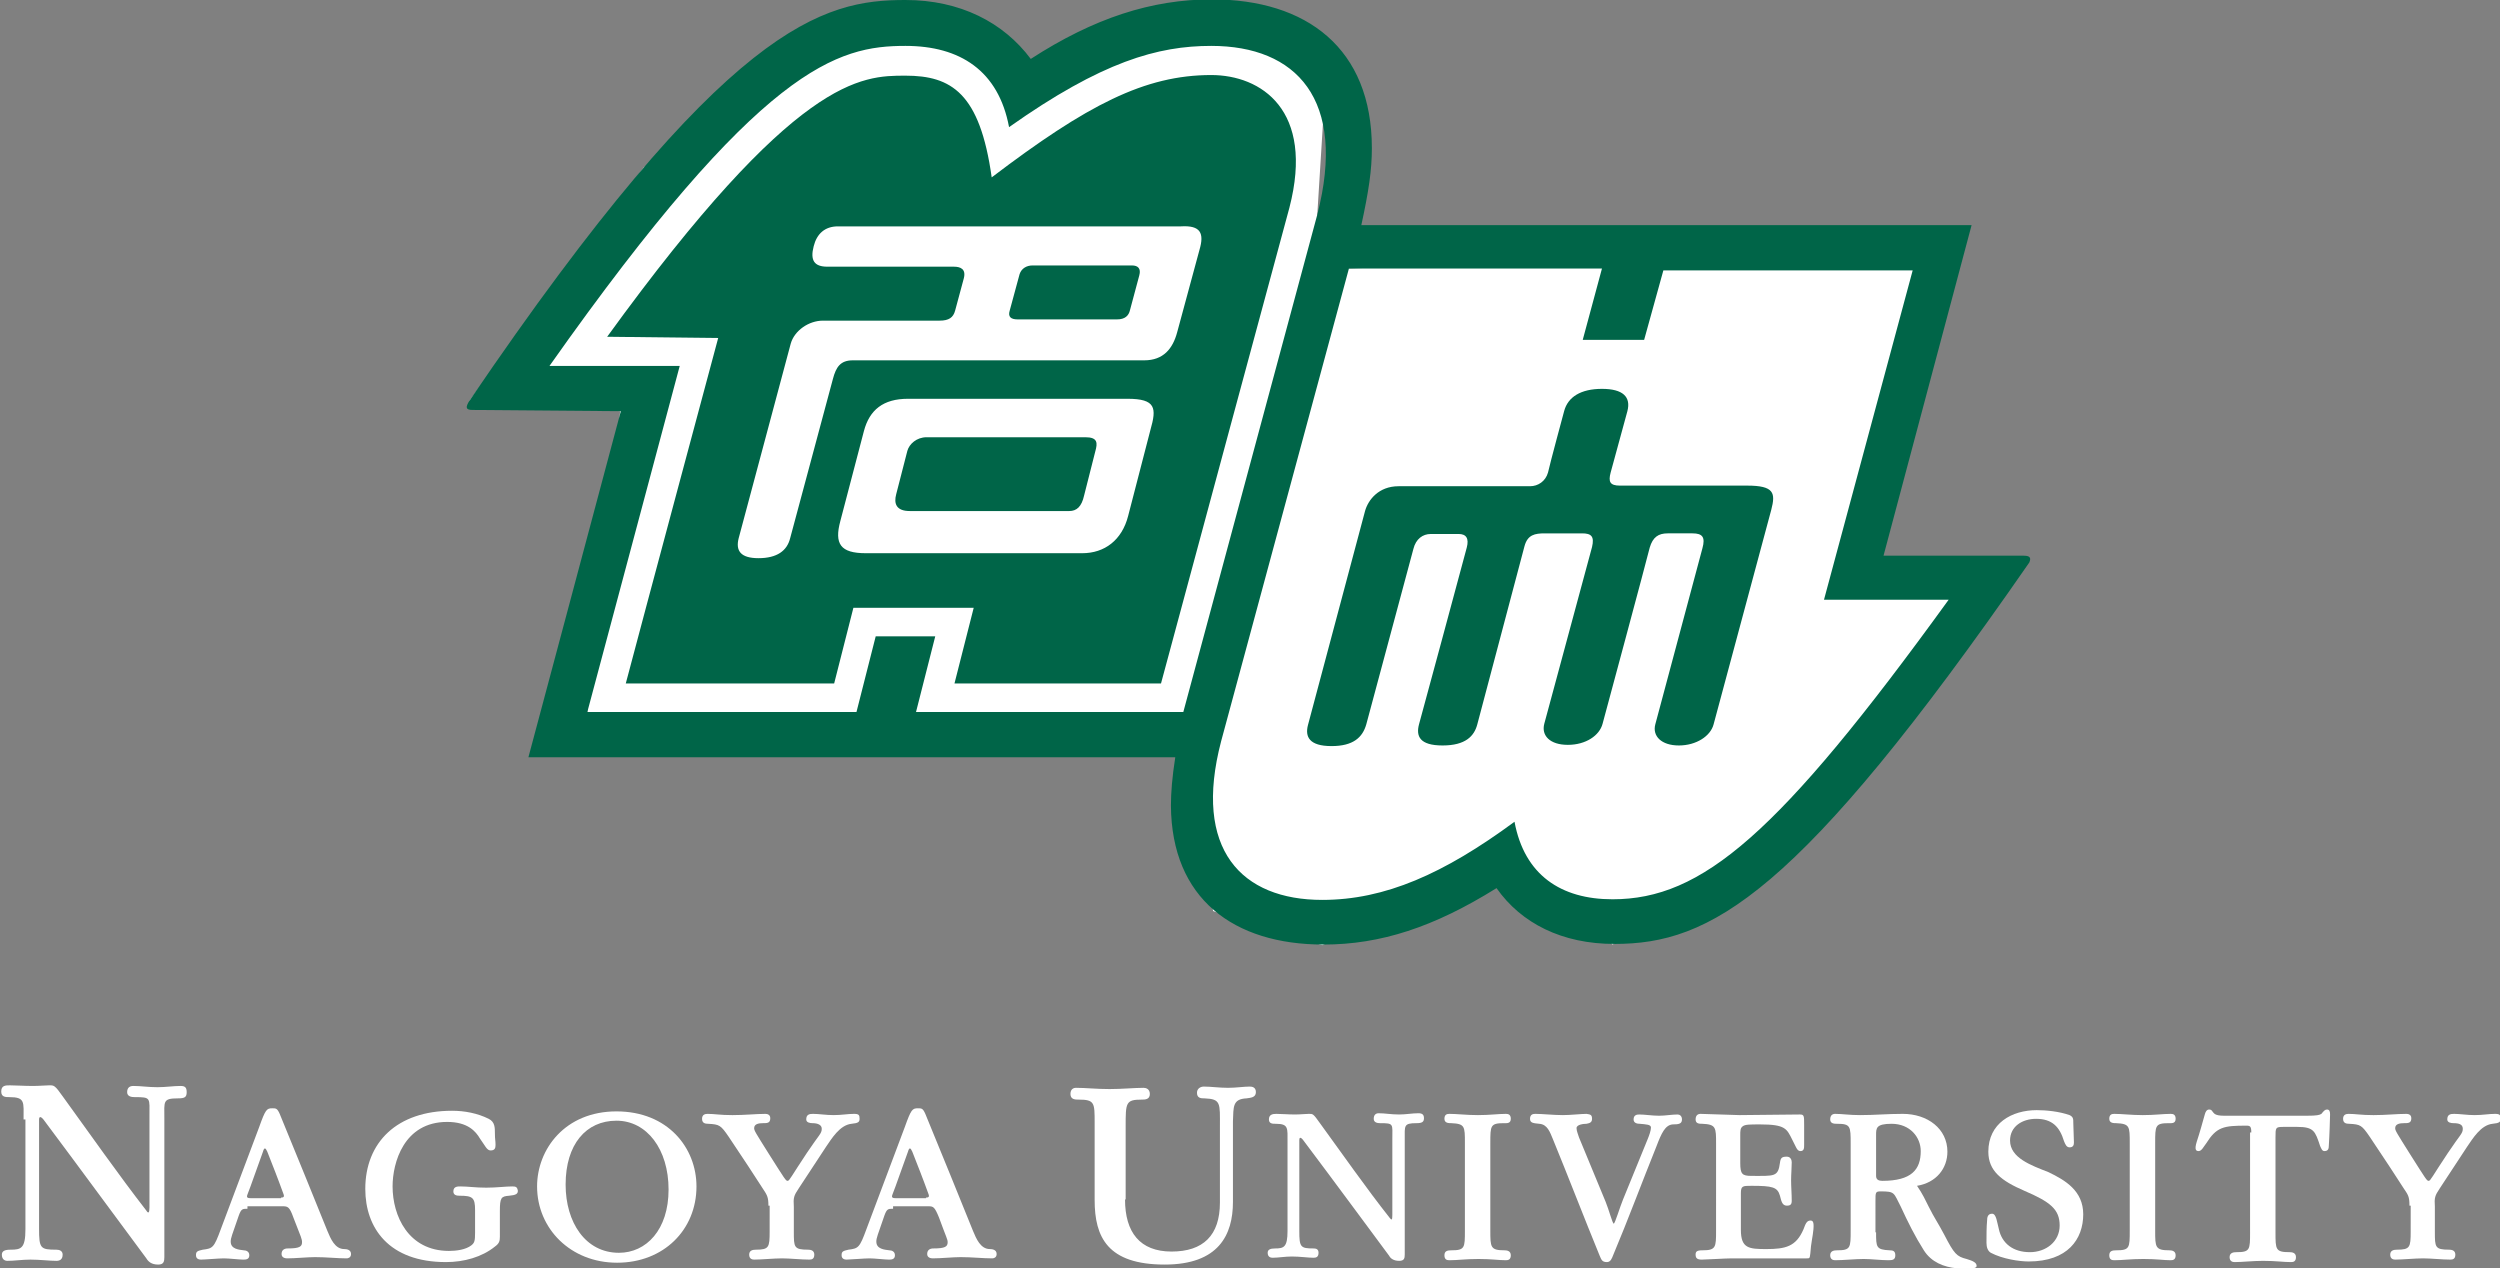 <?xml version="1.0" encoding="utf-8"?>
<!-- Generator: Adobe Illustrator 22.1.0, SVG Export Plug-In . SVG Version: 6.00 Build 0)  -->
<svg version="1.1" id="レイヤー_1" xmlns="http://www.w3.org/2000/svg" xmlns:xlink="http://www.w3.org/1999/xlink" x="0px"
	 y="0px" width="403.1px" height="204.5px" viewBox="0 0 403.1 204.5" style="enable-background:new 0 0 403.1 204.5;"
	 xml:space="preserve">
<rect x="0" y="0" width="403.1" height="204.5" fill="#808080" stroke="none"/>
<style type="text/css">
	.st0{fill:#FFFFFF;}
	.st1{fill:#006548;}
</style>
<polyline class="st0" points="312.9,39.5 297.8,91.4 320.4,94.6 291.6,135.9 260,152.3 244.8,138.1 213.2,152.4 195.6,146.9 
	190.8,114.8 94.7,114.8 100,66.3 75.7,64.6 103.8,27 146,0 166.1,9.6 195.3,0 213.8,12.1 212.4,34.6 217.5,43.3 "/>
<path class="st1" d="M326.3,89.6h-22.6l14.2-53.3h-98.4c1.2-5.5,1.7-8.9,1.7-12.4c0-16.1-10.5-24-25.8-24c-9.7,0-19,3-29.2,9.6
	C161.8,3.6,154.8,0,146,0c-13.2,0-28.8,3.5-70.3,64.6c-0.7,1.1-0.6,1.5,0.5,1.5l23.9,0.2c-3.4,12.8-14.9,55.8-14.9,55.8h104.3
	c-0.5,3.2-0.7,5.7-0.7,7.8c0.1,15,10.1,22.4,24.6,22.4c9.2,0,17.8-2.8,27.9-9.1c4,5.7,10.6,9,19,9c15.4,0,29.5-7.5,66.9-61.5
	C327.5,90,327.4,89.6,326.3,89.6 M190.8,114.8h-43.1l3.1-12.2h-9.6l-3.1,12.2H94.7L109.6,59h-21C122.8,10.5,135.1,7.4,146,7.4
	c8.8,0,15,4,16.7,13.1c15-10.6,24-13.1,32.6-13.1c13.7,0,21.9,8.6,17.1,27.2L190.8,114.8z M260,145c-8.3,0-14.2-3.9-15.8-12.5
	c-11.4,8.4-20.9,12.6-31,12.6c-13,0-20.9-8.1-16.3-25.6l20.6-76.2h40.8l-3.1,11.5h9.9l3.1-11.2h40.2l-14.3,53.1h20.1
	C286.7,134.7,274.4,145,260,145"/>
<path class="st1" d="M245.8,88.1c0.5-1.9,1.7-2.1,3.3-2.1h6c1.5,0,2,0.5,1.6,2.2c-0.5,1.8-7.7,28.5-7.7,28.5
	c-0.5,1.9,0.9,3.4,3.8,3.4c2.9,0,5.1-1.5,5.6-3.4c0,0,7.2-26.7,7.6-28.4c0.5-1.7,1.4-2.3,2.9-2.3h4c1.6,0,2.1,0.6,1.6,2.4
	c-0.5,1.9-7.6,28.4-7.6,28.4c-0.5,1.9,1,3.4,3.8,3.4c2.8,0,5.1-1.5,5.6-3.4l9.3-34.6c0.7-2.7,0.5-3.9-3.9-3.9h-20.5
	c-1.6,0-1.9-0.6-1.5-2.1c0.4-1.5,2.7-9.9,2.7-9.9c0.6-2.3-0.7-3.6-4.1-3.6c-3.4,0-5.5,1.3-6.1,3.6c0,0-2.3,8.5-2.6,9.9
	c-0.4,1.4-1.6,2.2-2.9,2.2h-21.2c-3.2,0-4.9,2.2-5.4,4l-9.2,34.5c-0.5,1.9,0.2,3.4,3.8,3.4c3.5,0,5-1.4,5.6-3.5l7.6-28.3
	c0.4-1.6,1.5-2.4,2.8-2.4h4.5c1.2,0,1.7,0.7,1.3,2.2c-0.4,1.6-7.7,28.5-7.7,28.5c-0.5,1.9,0.1,3.4,3.8,3.4c3.7,0,5.1-1.5,5.6-3.4
	L245.8,88.1z"/>
<path class="st1" d="M182.5,42.8h-16c-1,0-1.8,0.5-2.1,1.4l-1.6,5.9c-0.3,1,0.2,1.4,1.3,1.4h16c1.3,0,1.9-0.6,2.1-1.5l1.5-5.6
	C184,43.3,183.5,42.8,182.5,42.8 M175,70.5h-25.6c-1.6,0-2.8,1.1-3.1,2.2l-1.8,7c-0.4,1.5,0,2.7,2.2,2.7l25.7,0c1.2,0,2-0.7,2.4-2.5
	l1.8-7.1C177,71.4,177,70.5,175,70.5 M195.3,12.1c-10.7,0-20,4.8-35.4,16.5c-1.9-13.6-6.5-16.4-13.9-16.4c-7.1,0-17.6,0-48.1,42.1
	l17.9,0.2c0,0-12.4,46.2-14.9,55.7h33.6c0.9-3.6,3.1-12.2,3.1-12.2h19.4c0,0-2.3,9-3.1,12.2h33.3c1.7-6.4,20.7-76.7,20.7-76.7
	C212,17.7,203.3,12.1,195.3,12.1 M185.5,69.3l-3.6,13.9c-1,3.9-3.8,6-7.4,6h-34.9c-4.1,0-5.1-1.5-4.1-5.2l3.8-14.5
	c0.9-3.4,3.1-5.2,7.1-5.2h35.4C186.4,64.3,186.5,65.8,185.5,69.3 M193.4,40.3l-3.6,13.3c-0.7,2.6-2.2,4.5-5.3,4.5h-47
	c-2,0-2.7,1.1-3.2,3l-6.9,25.7c-0.5,2-2.1,3.2-5.1,3.2c-2.9,0-3.7-1.2-3.2-3.2l8.4-31.4c0.6-2.1,2.9-3.7,5.2-3.7h18.8
	c1.5,0,2.2-0.5,2.5-1.6l1.4-5.2c0.4-1.5-0.5-1.9-1.6-1.9h-20.4c-2.1,0-2.8-1-2.2-3.3c0.5-2,1.8-3.2,3.9-3.2h55.3
	C193.6,36.3,194.2,37.6,193.4,40.3"/>
<path class="st0" d="M181.4,193.4c0,5.3,2.4,8.4,7.5,8.4c5.1,0,7.8-2.6,7.8-7.9v-12.3c0-3.7,0.2-4.4-2.5-4.5c-0.5,0-1.2,0-1.2-0.9
	c0-0.7,0.6-1,1.1-1c1.1,0,2.5,0.2,3.9,0.2c1.3,0,2.6-0.2,3.5-0.2c0.4,0,1,0.1,1,0.9c0,0.9-0.9,0.9-1.5,1c-2.3,0.1-2.1,1.4-2.2,3.7
	v13c0,5.3-2.3,10.1-11,10.1c-9.2,0-11.3-4.4-11.3-10.4V181c0-3.2,0-3.7-2.6-3.7c-0.5,0-1.3,0-1.3-0.9c0-0.8,0.5-1,0.9-1
	c1.5,0,3.3,0.2,5.4,0.2c2,0,4.1-0.2,5.5-0.2c0.4,0,1,0.2,1,1c0,0.9-0.8,0.9-1.3,0.9c-2.6,0-2.6,0.5-2.6,4.3V193.4z"/>
<path class="st0" d="M276.7,184.4c0-2.6,0-3.1-2.2-3.2c-0.5,0-1.1,0-1.1-0.7c0-0.7,0.4-0.9,0.8-0.9c1,0,5.3,0.2,6.3,0.2
	c1.7,0,8-0.1,9.7-0.1c0.7,0,0.7,0.2,0.7,1.7c0,1.5,0,2.1,0,3.2c0,0.5,0,1-0.6,1c-0.3,0-0.5-0.2-0.7-0.6c-0.2-0.4-0.4-0.8-0.6-1.2
	c-0.9-1.8-1.1-2.5-5.2-2.5c-1.7,0-2.4,0-2.8,0.3c-0.4,0.3-0.4,0.7-0.4,1.5v4.4c0,1.8,0.3,2.1,1.8,2.1c3.7,0,4.3,0.2,4.6-2.1
	c0.1-0.8,0.3-1,1.1-1c0.6,0,0.8,0.5,0.8,0.9c0,0.9-0.1,1.9-0.1,2.9c0,1.1,0.1,2.2,0.1,3.3c0,0.6-0.2,0.8-0.8,0.8
	c-0.8,0-0.9-0.9-1.1-1.6c-0.4-1.4-1.2-1.6-4.6-1.6c-1.4,0-1.7,0-1.7,1.2v5.9c0,3,1.3,3.1,4.1,3.1c3.1,0,4.8-0.4,6-3.2
	c0.3-0.8,0.5-1.4,1.1-1.4c0.4,0,0.6,0.2,0.5,1.4c-0.1,1.2-0.4,2.2-0.5,3.9c-0.1,0.8-0.1,0.8-0.6,0.8h-12.1c-1,0-4.1,0.2-4.8,0.2
	c-0.7,0-1-0.2-1-0.8c0-0.5,0.2-0.7,1.1-0.7c2.2,0,2.2-0.5,2.2-3.2V184.4z"/>
<path class="st0" d="M347.5,198.4c0,2.7,0,3.2,2.3,3.2c0.4,0,1,0.1,1,0.8c0,0.7-0.4,0.8-0.8,0.8c-1.1,0-2.2-0.2-4.4-0.2
	c-2.1,0-3.4,0.2-4.7,0.2c-0.4,0-0.8-0.1-0.8-0.8c0-0.7,0.5-0.8,1.1-0.8c2.2,0,2.2-0.4,2.2-3.2v-14.1c0-2.7,0-3.1-2.2-3.2
	c-0.4,0-1.1,0-1.1-0.7c0-0.7,0.4-0.8,0.8-0.8c1.2,0,2.8,0.2,4.6,0.2c1.9,0,3.3-0.2,4.5-0.2c0.4,0,0.8,0.1,0.8,0.8
	c0,0.8-0.7,0.7-1.1,0.7c-2.2,0-2.2,0.4-2.2,3.2V198.4z"/>
<path class="st0" d="M240.3,198.4c0,2.7,0,3.2,2.3,3.2c0.4,0,1,0.1,1,0.8c0,0.7-0.4,0.8-0.8,0.8c-1.1,0-2.3-0.2-4.4-0.2
	c-2.1,0-3.4,0.2-4.7,0.2c-0.4,0-0.8-0.1-0.8-0.8c0-0.7,0.5-0.8,1.1-0.8c2.2,0,2.2-0.4,2.2-3.2v-14.1c0-2.7,0-3.1-2.2-3.2
	c-0.4,0-1.1,0-1.1-0.7c0-0.7,0.4-0.8,0.8-0.8c1.2,0,2.8,0.2,4.6,0.2c1.9,0,3.3-0.2,4.5-0.2c0.4,0,0.8,0.1,0.8,0.8
	c0,0.8-0.7,0.7-1.1,0.7c-2.2,0-2.2,0.4-2.2,3.2V198.4z"/>
<path class="st0" d="M207.6,184.2c0-2.3,0.2-3-1.9-3c-0.5,0-1.1,0-1.1-0.7c0-0.8,0.6-0.9,1.2-0.9c0.8,0,1.9,0.1,3,0.1
	c0.9,0,1.7-0.1,2.2-0.1c0.7,0,0.7-0.1,1.9,1.6c3.5,4.8,7.4,10.4,11.2,15.2c0.3,0.4,0.4,0.3,0.4-0.5v-12.2c0-2.5,0.3-2.6-2-2.6
	c-0.4,0-1-0.1-1-0.7c0-0.7,0.4-0.9,0.8-0.9c1,0,2,0.2,3.3,0.2c1.1,0,2.1-0.2,3.1-0.2c0.6,0,0.9,0.2,0.9,0.8c0,0.6-0.3,0.8-1.2,0.8
	c-2.1,0-1.9,0.4-1.9,2.6v18.6c0,0.6-0.1,1-0.9,1c-0.9,0-1.4-0.4-1.6-0.8c-0.6-0.8-9.6-13-13.9-18.7c-0.4-0.5-0.6-0.4-0.6,0v14.7
	c0,2.6,0.2,2.8,2.3,2.8c0.4,0,0.8,0.1,0.8,0.7c0,0.7-0.4,0.8-0.8,0.8c-0.9,0-2.2-0.2-3.5-0.2c-1.1,0-2.2,0.2-3.1,0.2
	c-0.3,0-0.8-0.1-0.8-0.8c0-0.5,0.4-0.7,1.2-0.7c1.4,0,2-0.2,2-2.8V184.2z"/>
<path class="st0" d="M302.5,198.7c0,2.4,0,2.8,2.2,2.9c0.5,0,0.9,0.1,0.9,0.8c0,0.7-0.4,0.8-1.1,0.8c-1.2,0-2.8-0.2-4-0.2
	c-1.3,0-3.3,0.2-4.6,0.2c-0.3,0-0.8-0.1-0.8-0.8c0-0.7,0.6-0.8,1.1-0.8c2.2,0,2.2-0.4,2.2-3.2v-14c0-2.8,0-3.2-2.2-3.2
	c-0.4,0-1.1,0-1.1-0.7c0-0.7,0.4-0.9,0.8-0.9c1.1,0,2.3,0.2,4,0.2c2.4,0,4.4-0.2,6.9-0.2c4,0,7.2,2.4,7.2,6.1c0,2.7-1.8,5-4.9,5.5
	c0.9,1.3,1.4,2.4,1.9,3.4c0.9,1.8,1.5,2.6,2.5,4.5c1.6,3.1,2,3.5,3.6,3.9c1,0.3,1.7,0.6,1.6,1.2c-0.1,0.3-0.8,0.5-3.2,0.3
	c-2.1-0.2-4.1-1-5.3-2.9c-1.4-2.2-2.6-4.6-3.7-7c-1.2-2.3-0.9-2.5-3.3-2.5c-0.8,0-0.8,0.2-0.8,1.5V198.7z M302.5,189.6
	c0,0.6,0.4,0.8,1,0.8c4.7,0,6.2-1.8,6.2-4.8c0-2.2-1.7-4.4-4.7-4.4c-2.5,0-2.5,0.7-2.5,1.8V189.6z"/>
<path class="st0" d="M335.9,195.8c0,4-2.5,7.6-8.8,7.6c-1.5,0-4.2-0.4-6.1-1.4c-0.5-0.3-0.7-0.9-0.7-1.6c0-1.1,0-2.6,0.1-3.6
	c0-0.5,0.1-1.1,0.8-1.1c0.7,0,0.8,1.4,1.1,2.5c0.5,2.3,2.3,3.7,5,3.7c2.6,0,4.8-1.7,4.8-4.3c0-2.6-1.5-3.8-5.7-5.6
	c-3.7-1.6-5.8-3.2-5.8-6.3c0-4.6,3.8-6.7,7.8-6.7c1.5,0,3.6,0.2,5.3,0.8c0.6,0.3,0.6,0.6,0.6,1.3c0,0.9,0.1,2.2,0.1,3.1
	c0,0.4-0.1,0.8-0.7,0.8c-0.5,0-0.7-0.5-0.9-1c-0.7-2.3-1.9-3.6-4.5-3.6c-2.2,0-4.2,1.2-4.2,3.5c0,2.8,3.4,4,6.2,5.1
	C333,190.3,335.9,192,335.9,195.8L335.9,195.8z"/>
<path class="st0" d="M363,182.6c0-1-0.2-1.1-0.8-1.1c-3.7,0-4.8,0.2-6.5,2.9c-0.4,0.5-0.7,1.2-1.2,1.2c-0.4,0-0.7-0.2-0.3-1.5
	c0.5-1.5,0.9-3,1.3-4.4c0.1-0.4,0.3-0.8,0.7-0.8c0.3,0,0.4,0.1,0.6,0.4c0.2,0.2,0.3,0.6,1.8,0.6H372c1.5,0,2-0.1,2.3-0.3
	c0.4-0.5,0.6-0.7,0.9-0.7c0.4,0,0.5,0.3,0.5,0.8c0,0.3-0.1,3.6-0.2,5c0,0.5-0.1,0.9-0.7,0.9c-0.4,0-0.5-0.4-0.7-0.8
	c-0.8-2.4-1-3.1-3.7-3.1h-2.2c-1.3,0-1.3,0.1-1.3,1.7v15.3c0,2.8,0,3.2,2.3,3.2c0.4,0,1,0.1,1,0.8c0,0.7-0.4,0.8-0.8,0.8
	c-1.2,0-2.5-0.2-4.5-0.2c-1.6,0-3.4,0.2-4.6,0.2c-0.3,0-0.8-0.1-0.8-0.8c0-0.7,0.6-0.8,1.1-0.8c2.2,0,2.2-0.4,2.2-3.2V182.6z"/>
<path class="st0" d="M256.7,180.4c0,0.6-0.4,0.7-0.9,0.8c-0.4,0-1.6,0.1-1.6,0.7c0,0.5,0.3,1.1,0.4,1.5l4.3,10.4
	c0.5,1.2,1.1,3.5,1.3,3.5c0.2,0,1-2.7,1.5-3.9l4-9.8c0.2-0.5,0.5-1.3,0.5-1.8s-0.8-0.5-1.8-0.6c-0.4,0-1-0.1-1-0.7
	c0-0.7,0.5-0.8,0.9-0.8c0.9,0,2.1,0.2,3.2,0.2c1,0,2.1-0.2,3-0.2c0.3,0,0.7,0.2,0.7,0.8c0,0.7-0.5,0.8-1.5,0.8
	c-1.2,0.1-1.8,1.4-2.6,3.5c-2.3,5.7-4.6,11.9-7,17.6c-0.2,0.5-0.4,1.1-1,1.1c-0.8,0-0.9-0.4-1.2-1.1c-2.5-6.1-5-12.6-7.5-18.7
	c-0.5-1.2-0.9-2.4-2.2-2.5c-0.9-0.1-1.5-0.1-1.5-0.8c0-0.8,0.6-0.8,0.9-0.8c1,0,3,0.2,4.4,0.2c1.2,0,3-0.2,3.8-0.2
	C256.4,179.7,256.7,179.7,256.7,180.4L256.7,180.4z"/>
<path class="st0" d="M388.5,194.4c0-1.5-0.2-1.7-1-2.9c-1.6-2.5-2.6-4-5.4-8.2c-1.3-1.9-1.5-2-3.3-2.1c-0.5,0-1-0.1-1-0.8
	c0-0.7,0.5-0.8,0.9-0.8c1.1,0,2,0.2,4,0.2c2,0,3.8-0.2,5.3-0.2c0.3,0,0.8,0.1,0.8,0.7c0,0.8-0.5,0.8-1.2,0.8c-0.6,0-1.4,0.1-1.4,0.8
	c0,0.4,0.2,0.7,2.4,4.2c2.6,4.1,2.7,4.3,3,4.3c0.3,0,0.5-0.6,3.1-4.5c2-3,2.4-3.1,2.4-3.9c0-0.7-0.6-0.9-1.5-0.9c-0.4,0-1-0.1-1-0.6
	c0-0.8,0.5-0.9,1.1-0.9c0.9,0,2.1,0.2,3.3,0.2c1.3,0,2.3-0.2,3.3-0.2c0.8,0,0.9,0.2,0.9,0.8c0,0.5-0.2,0.7-1.3,0.8
	c-1.9,0.2-3.2,2.4-4.1,3.7c-1.5,2.3-2.9,4.4-4.4,6.7c-0.8,1.2-0.9,1.5-0.8,3v4c0,2.5,0,2.9,2.3,2.9c0.4,0,1,0.1,1,0.8
	c0,0.7-0.4,0.8-0.8,0.8c-1.3,0-3.2-0.2-4.4-0.2c-1.3,0-3.3,0.2-4.5,0.2c-0.3,0-0.8-0.1-0.8-0.8c0-0.7,0.6-0.8,1.1-0.8
	c2.1,0,2.2-0.4,2.2-2.9V194.4z"/>
<path class="st0" d="M3.8,180.5c0-2.8,0.3-3.6-2.3-3.6c-0.6,0-1.3,0-1.3-0.9c0-1,0.7-1,1.4-1c0.9,0,2.3,0.1,3.7,0.1
	c1.1,0,2-0.1,2.6-0.1c0.8,0,0.9-0.1,2.3,1.9c4.2,5.8,8.9,12.5,13.4,18.3c0.3,0.5,0.5,0.4,0.5-0.5V180c0-3,0.3-3.1-2.4-3.1
	c-0.5,0-1.2-0.1-1.2-0.8c0-0.8,0.5-1,1-1c1.2,0,2.4,0.2,3.9,0.2c1.3,0,2.6-0.2,3.7-0.2c0.7,0,1,0.2,1,1c0,0.8-0.3,1-1.4,1
	c-2.5,0-2.2,0.5-2.2,3.2v22.4c0,0.7-0.1,1.2-1,1.2c-1.1,0-1.6-0.5-1.9-1c-0.7-0.9-11.5-15.6-16.6-22.4c-0.5-0.6-0.7-0.4-0.7,0v17.6
	c0,3.2,0.2,3.4,2.8,3.4c0.5,0,1,0.2,1,0.8c0,0.8-0.5,1-1,1c-1.1,0-2.7-0.2-4.2-0.2c-1.3,0-2.6,0.2-3.7,0.2c-0.4,0-0.9-0.2-0.9-1
	c0-0.6,0.5-0.8,1.4-0.8c1.7,0,2.4-0.2,2.4-3.3V180.5z"/>
<path class="st0" d="M144,194.9c-0.8,0-1,0-1.4,1.1c-1.1,3.2-1.3,3.6-1.3,4.2c0,1.2,1.3,1.3,2.1,1.4c0.4,0,0.9,0.2,0.9,0.8
	c0,0.7-0.6,0.7-1,0.7c-0.6,0-2.3-0.2-3.1-0.2c-0.8,0-3.2,0.2-3.7,0.2c-0.3,0-0.8-0.1-0.8-0.7c0-0.6,0.2-0.7,1.1-0.9
	c1.6-0.2,1.8-0.3,2.9-3.3c2.1-5.5,4.1-11,6.2-16.5c1-2.8,1.2-3,2.1-3c0.6,0,0.8,0,1.2,0.9c2.8,6.8,5.6,13.7,7.7,18.9
	c0.5,1.2,1.2,2.9,2.7,2.9c0.4,0,1.1,0.1,1.1,0.8c0,0.6-0.5,0.7-0.7,0.7c-1.5,0-3.3-0.2-5.1-0.2c-1.2,0-3.2,0.2-4.5,0.2
	c-0.3,0-0.9-0.1-0.9-0.7c0-0.7,0.5-0.9,1-0.9c1.9,0,2.3-0.3,2.3-1c0-0.5-0.2-0.7-1.4-4c-0.7-1.7-0.9-1.8-1.7-1.8H144z M149.3,193.1
	c0.4,0,0.6-0.1,0.4-0.6c-0.9-2.5-1.7-4.5-2.6-6.8c-0.3-0.7-0.5-0.7-0.7,0c-1,2.7-1.9,5.4-2.5,6.9c-0.2,0.5,0,0.6,0.6,0.6H149.3z"/>
<path class="st0" d="M39.9,194.9c-0.8,0-1,0-1.4,1.1c-1.1,3.2-1.3,3.6-1.3,4.2c0,1.2,1.3,1.3,2.1,1.4c0.4,0,0.9,0.2,0.9,0.8
	c0,0.7-0.6,0.7-1,0.7c-0.6,0-2.3-0.2-3.1-0.2c-0.8,0-3.1,0.2-3.7,0.2c-0.3,0-0.8-0.1-0.8-0.7c0-0.6,0.2-0.7,1.1-0.9
	c1.6-0.2,1.8-0.3,2.9-3.3c2.1-5.5,4.1-11,6.2-16.5c1-2.8,1.2-3,2.1-3c0.6,0,0.8,0,1.2,0.9c2.8,6.8,5.6,13.7,7.7,18.9
	c0.5,1.2,1.2,2.9,2.7,2.9c0.4,0,1.1,0.1,1.1,0.8c0,0.6-0.5,0.7-0.7,0.7c-1.5,0-3.3-0.2-5.1-0.2c-1.2,0-3.2,0.2-4.5,0.2
	c-0.3,0-0.9-0.1-0.9-0.7c0-0.7,0.5-0.9,1-0.9c1.9,0,2.3-0.3,2.3-1c0-0.5-0.1-0.7-1.4-4c-0.6-1.7-0.9-1.8-1.7-1.8H39.9z M45.3,193.1
	c0.4,0,0.6-0.1,0.4-0.6c-0.9-2.5-1.7-4.5-2.6-6.8c-0.3-0.7-0.5-0.7-0.7,0c-1,2.7-1.9,5.4-2.5,6.9c-0.2,0.5,0,0.6,0.6,0.6H45.3z"/>
<path class="st0" d="M80.6,199.4c0,0.7-0.1,1.1-0.8,1.6c-2.1,1.7-5,2.5-7.9,2.5c-9.2,0-13-5.5-13-11.8c0-7.5,5.1-12.6,14-12.6
	c2,0,4.1,0.4,5.9,1.3c1,0.5,1,1.4,1,2.4c0,0.9,0.1,1.1,0.1,1.8c0,0.5-0.1,0.9-0.8,0.9c-0.6,0-0.9-0.8-1.7-1.9
	c-0.7-1.2-2-2.7-5.3-2.7c-7,0-8.8,6.6-8.8,10.4c0,4.7,2.5,10.4,9.1,10.4c1.2,0,2.7-0.2,3.6-0.9c0.5-0.4,0.6-0.7,0.6-2v-3.7
	c0-2-0.4-2.3-2.5-2.3c-0.5,0-1-0.1-1-0.7c0-0.8,0.7-0.8,1.1-0.8c1.3,0,2.4,0.2,4.2,0.2c1.7,0,3.1-0.2,4.2-0.2c0.6,0,0.8,0.1,0.9,0.7
	c0,0.5-0.3,0.7-1.4,0.8c-1.3,0.1-1.5,0.3-1.5,2.5V199.4z"/>
<path class="st0" d="M86.6,191.3c0-6,4.5-12.1,12.8-12.1s12.9,5.9,12.9,12.1c0,7-5.3,12.3-12.8,12.3C92,203.6,86.6,198.1,86.6,191.3
	L86.6,191.3z M107.8,191.8c0-6.5-3.5-11.1-8.4-11.1c-4.9,0-8.2,3.8-8.2,10.3c0,6.1,3.2,11,8.6,11C104.2,202,107.8,198.3,107.8,191.8
	L107.8,191.8z"/>
<path class="st0" d="M123.9,194.4c0-1.4-0.2-1.7-1-2.9c-1.6-2.5-2.6-4-5.4-8.2c-1.3-1.9-1.5-2-3.3-2.1c-0.5,0-1-0.1-1-0.8
	c0-0.7,0.5-0.8,0.9-0.8c1.1,0,2,0.2,4,0.2c2,0,3.9-0.2,5.3-0.2c0.3,0,0.8,0.1,0.8,0.7c0,0.8-0.5,0.8-1.2,0.8c-0.6,0-1.4,0.1-1.4,0.8
	c0,0.4,0.2,0.7,2.4,4.2c2.6,4.1,2.7,4.3,3,4.3c0.3,0,0.5-0.6,3.1-4.5c2-3,2.4-3.1,2.4-3.9c0-0.6-0.6-0.9-1.5-0.9c-0.4,0-1-0.1-1-0.6
	c0-0.8,0.5-0.9,1.1-0.9c0.9,0,2.1,0.2,3.3,0.2c1.3,0,2.3-0.2,3.3-0.2c0.8,0,0.9,0.2,0.9,0.8c0,0.5-0.2,0.7-1.3,0.8
	c-1.9,0.2-3.2,2.4-4.1,3.7c-1.5,2.3-2.9,4.4-4.4,6.7c-0.8,1.2-0.9,1.5-0.8,3v4c0,2.5,0,2.9,2.3,2.9c0.4,0,1,0.1,1,0.8
	c0,0.7-0.4,0.8-0.8,0.8c-1.3,0-3.2-0.2-4.4-0.2c-1.3,0-3.3,0.2-4.5,0.2c-0.3,0-0.8-0.1-0.8-0.8c0-0.7,0.6-0.8,1.1-0.8
	c2.1,0,2.2-0.4,2.2-2.9V194.4z"/>
<g>
</g>
<g>
</g>
<g>
</g>
<g>
</g>
<g>
</g>
<g>
</g>
</svg>
